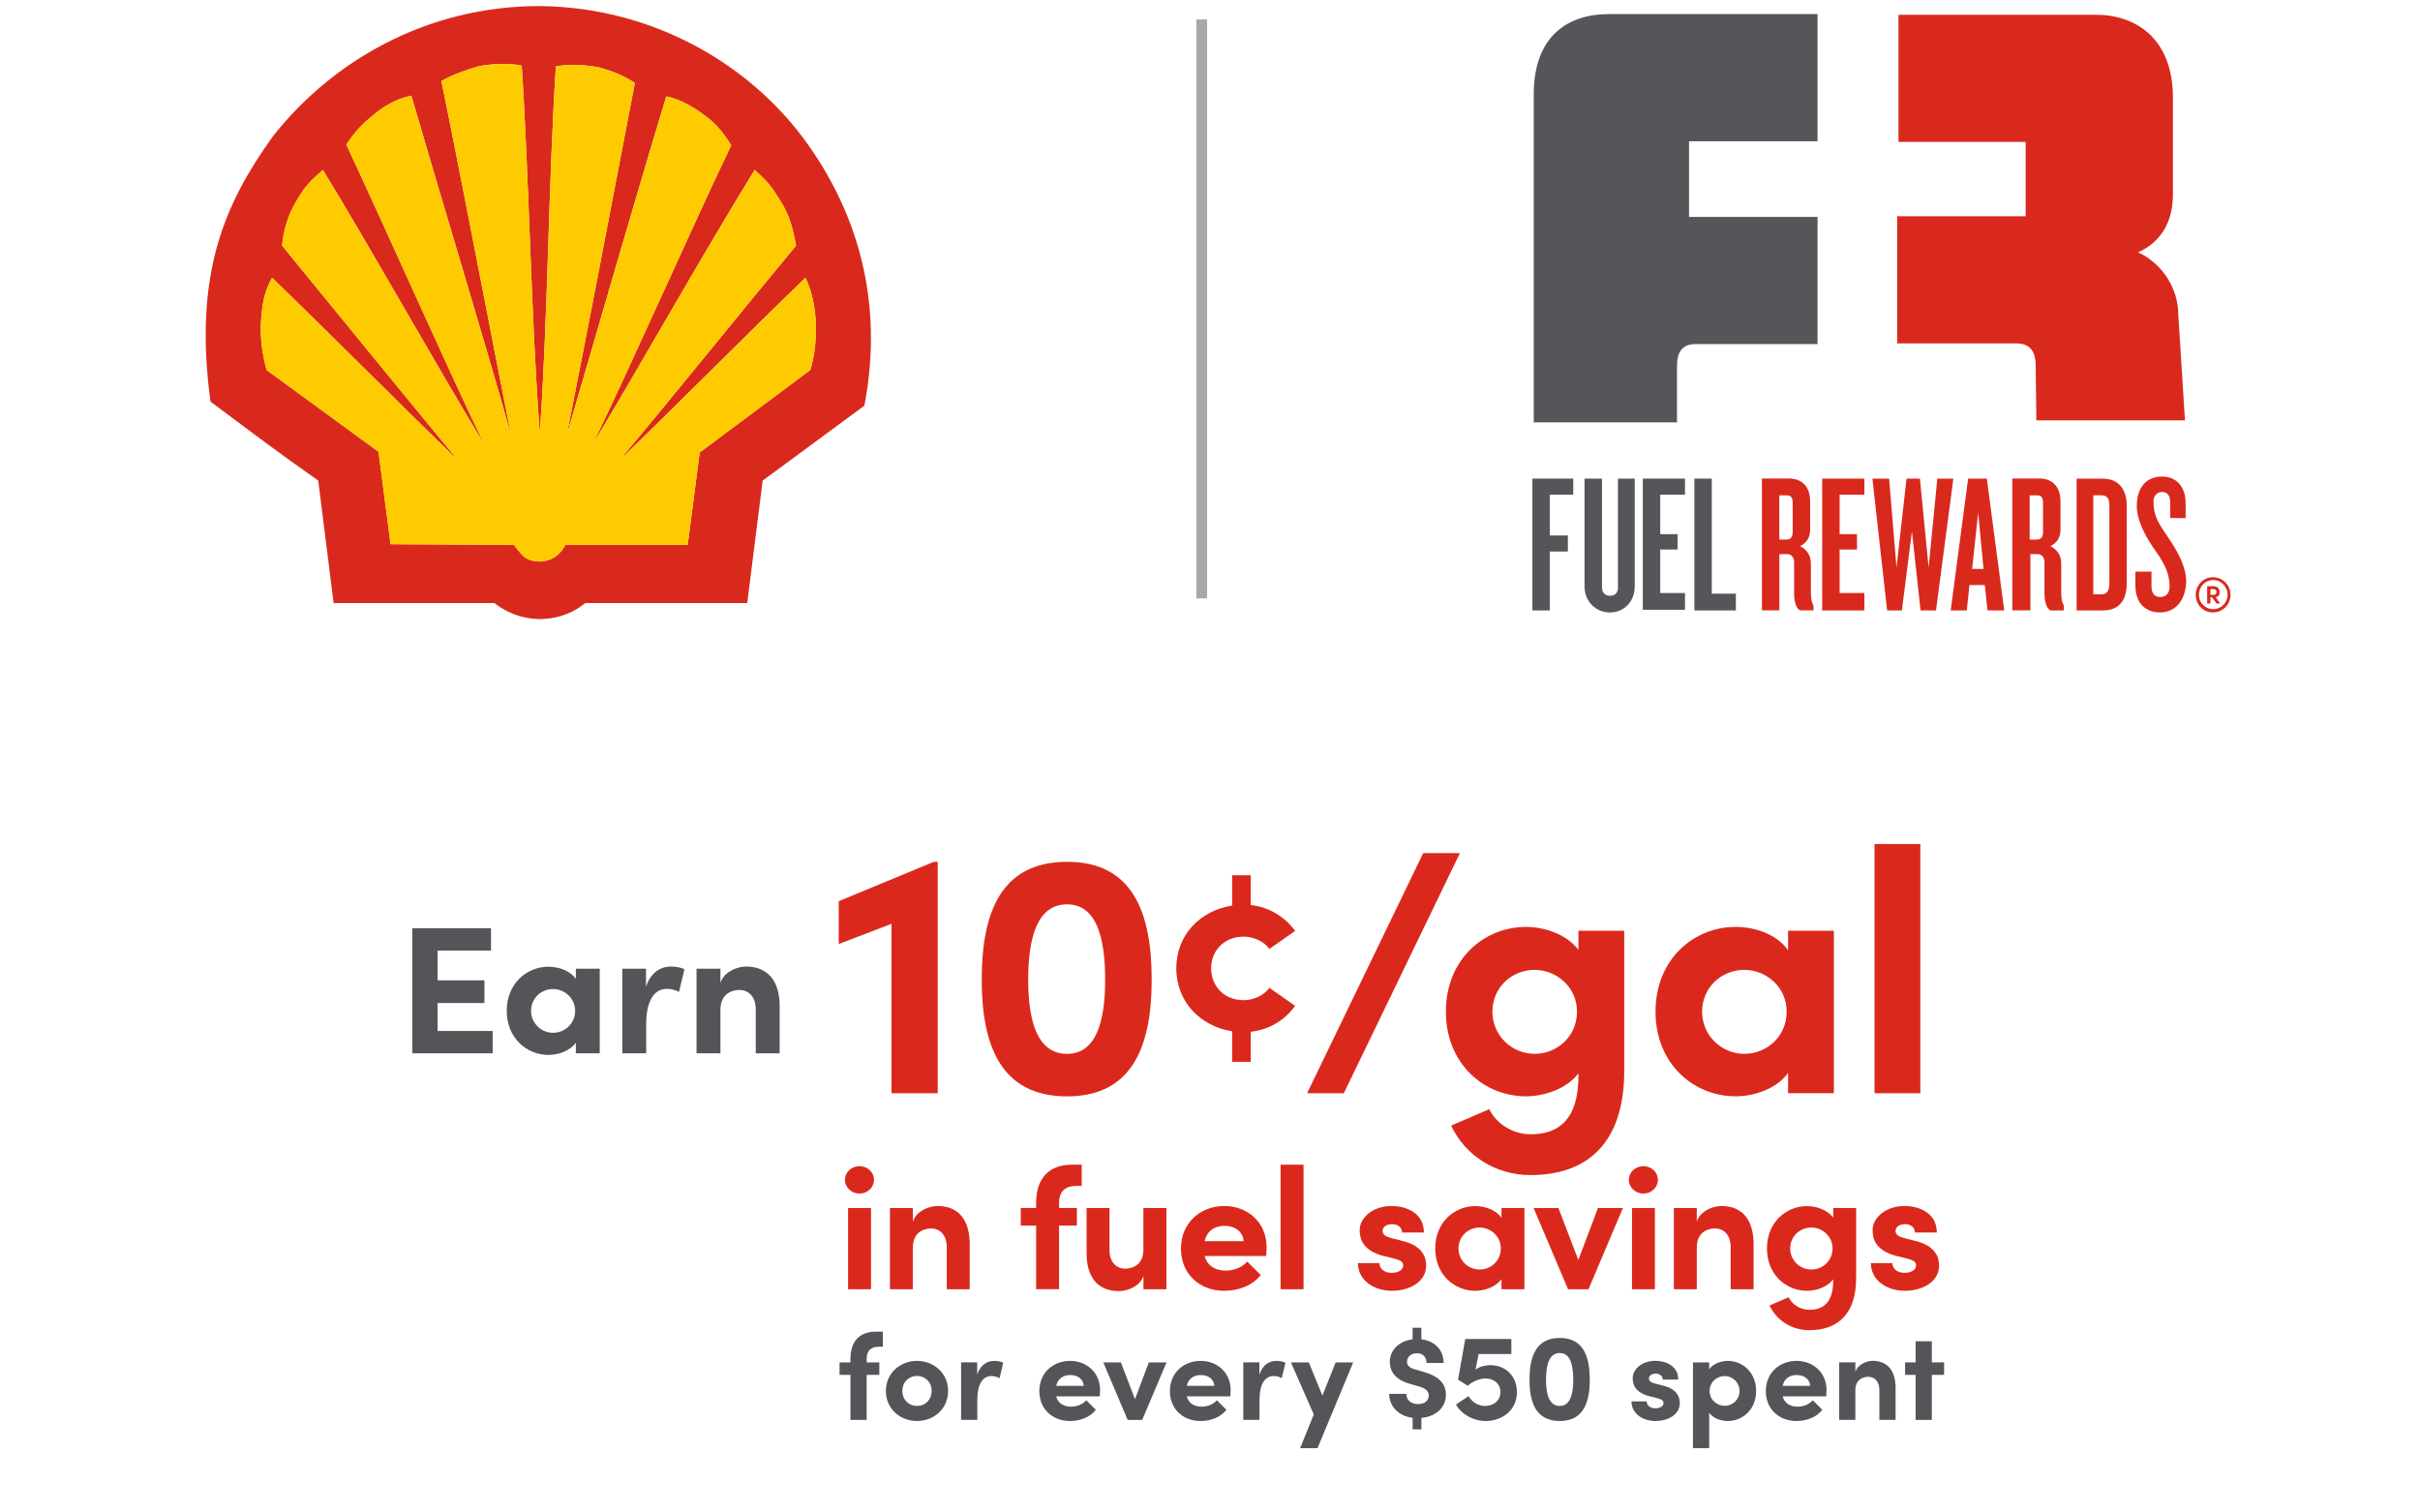 <?xml version="1.0" encoding="utf-8"?>
<!-- Generator: Adobe Illustrator 24.1.0, SVG Export Plug-In . SVG Version: 6.00 Build 0)  -->
<svg version="1.1" xmlns="http://www.w3.org/2000/svg" xmlns:xlink="http://www.w3.org/1999/xlink" x="0px" y="0px"
	 viewBox="0 0 400 250" style="enable-background:new 0 0 400 250;" xml:space="preserve">
<style type="text/css">
	.st0{fill:#FAC31E;}
	.st1{fill:#008DC9;}
	.st2{fill:#D96932;}
	.st3{fill:#231F20;}
	.st4{fill-rule:evenodd;clip-rule:evenodd;}
	.st5{fill:#CDCBCA;}
	.st6{fill:url(#SVGID_1_);}
	.st7{fill:url(#SVGID_2_);}
	.st8{fill:url(#SVGID_3_);}
	.st9{fill:#304CB2;}
	.st10{fill:#14387F;}
	.st11{fill:#8A2432;}
	.st12{fill:#CE0E2D;}
	.st13{fill:#003A70;}
	.st14{fill:#003366;}
	.st15{fill:#45586A;}
	.st16{fill:url(#SVGID_4_);}
	.st17{fill:url(#SVGID_5_);}
	.st18{fill:url(#SVGID_6_);}
	.st19{fill:url(#SVGID_7_);}
	.st20{fill:#01426A;}
	.st21{fill:#2774AE;}
	.st22{fill:#C1272D;}
	.st23{fill:#FF9662;}
	.st24{fill:#231C19;}
	.st25{enable-background:new    ;}
	.st26{fill:#273691;}
	.st27{fill:url(#SVGID_8_);}
	.st28{fill:url(#SVGID_9_);}
	.st29{fill:url(#SVGID_10_);}
	.st30{fill:url(#SVGID_11_);}
	.st31{fill-rule:evenodd;clip-rule:evenodd;fill:#444444;}
	.st32{fill:#FF6633;}
	.st33{fill:#384047;}
	.st34{fill:#8E0099;}
	.st35{fill:#DA291C;}
	.st36{fill:#555559;}
	.st37{fill:#248A9C;}
	.st38{fill:#FFFFFF;}
	.st39{fill:#1CA9BD;}
	.st40{fill:#D2EAF1;}
	.st41{fill:#258A9C;}
	.st42{fill:#59595C;}
	.st43{fill:#F8932E;}
	.st44{fill:#24477D;}
	.st45{fill:#9A9B9D;}
	.st46{fill:#761119;}
	.st47{fill:url(#SVGID_12_);}
	.st48{fill:url(#SVGID_13_);}
	.st49{fill:url(#SVGID_14_);}
	.st50{fill-rule:evenodd;clip-rule:evenodd;fill:#14387F;}
	.st51{fill:url(#SVGID_15_);}
	.st52{fill:url(#SVGID_16_);}
	.st53{fill:url(#SVGID_17_);}
	.st54{fill:url(#SVGID_18_);}
	.st55{fill:none;}
	.st56{fill:#D9291D;}
	.st57{fill:#FDCB00;}
	.st58{fill:#A7A8AA;}
	.st59{fill:#54565A;}
	.st60{fill:none;stroke:#54565A;stroke-width:0;stroke-linecap:round;stroke-linejoin:round;}
	.st61{fill:#6CC4EC;}
	.st62{fill:#0049B0;}
</style>
<g id="AlaskaAirlines_x5F_MileagePlan_x5F_rgb_x5F_Med_copy_xA0_Image_1_">
</g>
<g id="Layer_88">
	<g id="Rectangle_6_1_" class="st25">
	</g>
	<g id="Image_xA0_8_1_">
		<g id="_x33__pts_1_">
			<g id="per_dollar_spent_1_">
			</g>
			<g id="_x33__points">
			</g>
			<g id="Earn_4_">
			</g>
		</g>
		<g id="Plenti_x5F_logoR_x5F_r_x5F_clr_x5F_rgb_copy_xA0_Image_1_">
		</g>
	</g>
	<g id="Image_xA0_16_1_">
		<g id="Lockup_15_">
			<g id="_x35__x25__Savings_x03_per_Dollar_Spent">
			</g>
			<g id="Earn_x0D_up_to_2_">
			</g>
		</g>
		<g id="UP_xA0_Image_1_">
		</g>
	</g>
	<g id="Image_xA0_25_1_">
		<g id="Lockup_14_">
			<g id="per_dollar_spent">
			</g>
			<g id="Reward_x03_Credits">
			</g>
			<g id="_x33_">
			</g>
			<g id="Earn_up_to">
			</g>
		</g>
		<g id="TR_xA0_Image_1_">
		</g>
	</g>
	<g id="Image_xA0_32_1_">
		<g id="Lockup_13_">
			<g id="_x37__x25__back_on_your_total_bill_in_Shop_Your_Way_points_1_">
			</g>
			<g id="Earn_3_">
			</g>
		</g>
		<g id="SYW_xA0_Image_1_">
		</g>
	</g>
	<g id="Image_xA0_39_1_">
		<g id="_x35__miles_per_dollar_7_">
			<g id="_x35__x25__back_of_your_total_bill_in_Orbucks_1_">
			</g>
			<g id="EARN">
			</g>
		</g>
		<g id="OR_copy_xA0_Image_1_">
		</g>
	</g>
	<g id="Image_xA0_46_1_">
		<g id="Lockup_12_">
			<g id="_x31_0_xA2__x2F_gal_in_fuel_savings_for_every__x24_50_spent_1_">
			</g>
			<g id="Earn_2_">
				<g>
					<g>
						<path class="st35" d="M154.99,142.45v38.25h-7.63V152.7l-8.73,3.34v-7.08l15.72-6.51H154.99z"/>
						<path class="st35" d="M162.27,161.92c0-10.89,3.06-19.47,14.1-19.47c10.98,0,13.99,8.58,13.99,19.47
							c0,10.71-3.01,19.3-13.99,19.3C165.33,181.22,162.27,172.63,162.27,161.92z M182.67,161.92c0-6.97-1.44-12.44-6.3-12.44
							c-4.91,0-6.42,5.47-6.42,12.44c0,6.85,1.5,12.27,6.42,12.27C181.23,174.19,182.67,168.77,182.67,161.92z"/>
						<path class="st35" d="M209.82,163.28l4.25,2.98c-1.69,2.33-4.2,3.93-7.33,4.28v4.97h-3.08v-5.05
							c-5.07-0.78-9.23-4.71-9.23-10.41s4.16-9.59,9.23-10.37v-5.01h3.08v4.92c3.12,0.35,5.64,1.99,7.33,4.28l-4.25,2.98
							c-0.91-1.25-2.6-2.03-4.25-2.03c-3.21,0-5.38,2.29-5.38,5.23c0,2.98,2.17,5.27,5.38,5.27
							C207.22,165.31,208.91,164.53,209.82,163.28z"/>
						<path class="st35" d="M235.24,141.01h6.07l-19.19,39.69h-6.07L235.24,141.01z"/>
						<path class="st35" d="M268.47,153.85v23.16c0,11.75-5.95,17.22-15.49,17.22c-5.78,0-10.81-3.23-13.12-8.18l6.3-2.71
							c1.16,2.42,3.93,4.15,6.82,4.15c4.85,0,7.92-2.65,7.92-9.68v-0.4c-1.96,2.59-5.66,3.8-8.67,3.8c-6.94,0-13.24-5.36-13.24-14
							c0-8.64,6.3-14,13.24-14c3.06,0,6.71,1.21,8.67,3.8v-3.17H268.47z M260.66,167.22c0-4.15-3.47-6.91-6.99-6.91
							c-3.82,0-6.99,2.94-6.99,6.91c0,3.92,3.18,6.97,6.99,6.97C257.37,174.19,260.66,171.31,260.66,167.22z"/>
						<path class="st35" d="M303.12,153.85v26.84h-7.57v-3.34c-1.91,2.65-5.66,3.86-8.67,3.86c-6.94,0-13.24-5.36-13.24-14
							c0-8.64,6.3-14,13.24-14c3.12,0,6.76,1.15,8.67,3.86v-3.23H303.12z M295.32,167.22c0-4.15-3.47-6.91-6.99-6.91
							c-3.82,0-6.99,2.94-6.99,6.91c0,3.92,3.18,6.97,6.99,6.97C292.02,174.19,295.32,171.31,295.32,167.22z"/>
						<path class="st35" d="M309.84,139.51h7.57v41.19h-7.57V139.51z"/>
						<path class="st35" d="M139.66,195.01c0-1.27,1.1-2.25,2.4-2.25c1.33,0,2.4,0.98,2.4,2.25s-1.07,2.27-2.4,2.27
							C140.76,197.29,139.66,196.28,139.66,195.01z M140.18,199.68h3.79v13.42h-3.79V199.68z"/>
						<path class="st35" d="M160.28,205.73v7.37h-3.79v-6.97c0-2.13-1.27-3.08-2.57-3.08c-1.36,0-3.03,0.72-3.03,3.17v6.88h-3.79
							v-13.42h3.79v2.25c0.58-1.81,2.72-2.59,4.05-2.59C158.46,199.33,160.31,201.69,160.28,205.73z"/>
						<path class="st35" d="M175.05,198.81v0.86H178v2.91h-2.95v10.51h-3.79v-10.51h-2.54v-2.91h2.54v-0.83
							c0-4.03,2.08-6.33,5.92-6.33h1.62v3.51h-0.87C175.77,196.02,175.08,197.2,175.05,198.81z"/>
						<path class="st35" d="M192.79,199.68v13.42h-3.79v-2.19c-0.58,1.76-2.72,2.5-4.05,2.5c-3.53,0-5.38-2.33-5.35-6.36v-7.37h3.79
							v6.97c0,2.1,1.27,3.05,2.57,3.05c1.36,0,3.03-0.72,3.03-3.14v-6.88H192.79z"/>
						<path class="st35" d="M209.29,207.6h-10.17c0.4,1.56,1.68,2.42,3.5,2.42c1.36,0,2.72-0.55,3.53-1.5l2.23,2.22
							c-1.27,1.7-3.64,2.62-6.01,2.62c-4.13,0-7.17-2.82-7.17-6.97c0-4.35,3.29-7.05,7.17-7.05c3.84,0,6.99,2.71,6.99,6.82
							C209.34,206.53,209.31,206.99,209.29,207.6z M205.56,205.15c-0.12-1.58-1.44-2.53-3.15-2.53c-1.53,0-2.89,0.72-3.29,2.53
							H205.56z"/>
						<path class="st35" d="M211.67,192.51h3.79v20.59h-3.79V192.51z"/>
						<path class="st35" d="M224.45,208.78H228c0,0.78,0.67,1.61,1.99,1.61c1.1,0,1.94-0.46,1.94-1.24c0-0.58-0.46-0.86-1.47-1.12
							l-1.79-0.43c-3.47-0.92-3.93-2.85-3.93-4.26c0-2.07,2.17-4,5.29-4c2.46,0,5.35,1.21,5.32,4.38h-3.61
							c0-0.89-0.75-1.38-1.65-1.38c-0.87,0-1.56,0.43-1.56,1.12c0,0.63,0.58,0.95,1.33,1.15l2.23,0.58
							c3.24,0.86,3.64,2.88,3.64,3.97c0,2.82-2.89,4.2-5.67,4.2C227.22,213.35,224.48,211.74,224.45,208.78z"/>
						<path class="st35" d="M251.97,199.68v13.42h-3.79v-1.67c-0.95,1.32-2.83,1.93-4.33,1.93c-3.47,0-6.62-2.68-6.62-7
							c0-4.32,3.15-7,6.62-7c1.56,0,3.38,0.58,4.33,1.93v-1.61H251.97z M248.07,206.36c0-2.07-1.73-3.46-3.5-3.46
							c-1.91,0-3.5,1.47-3.5,3.46c0,1.96,1.59,3.48,3.5,3.48C246.43,209.84,248.07,208.4,248.07,206.36z"/>
						<path class="st35" d="M268.25,199.68l-5.69,13.42h-3.38l-5.69-13.42h4.1l3.29,8.58l3.24-8.58H268.25z"/>
						<path class="st35" d="M269.23,195.01c0-1.27,1.1-2.25,2.4-2.25c1.33,0,2.4,0.98,2.4,2.25s-1.07,2.27-2.4,2.27
							C270.33,197.29,269.23,196.28,269.23,195.01z M269.75,199.68h3.79v13.42h-3.79V199.68z"/>
						<path class="st35" d="M289.85,205.73v7.37h-3.79v-6.97c0-2.13-1.27-3.08-2.57-3.08c-1.36,0-3.03,0.72-3.03,3.17v6.88h-3.79
							v-13.42h3.79v2.25c0.58-1.81,2.72-2.59,4.05-2.59C288.03,199.33,289.88,201.69,289.85,205.73z"/>
						<path class="st35" d="M306.8,199.68v11.58c0,5.87-2.98,8.61-7.75,8.61c-2.89,0-5.4-1.61-6.56-4.09l3.15-1.35
							c0.58,1.21,1.97,2.07,3.41,2.07c2.43,0,3.96-1.32,3.96-4.84v-0.2c-0.98,1.3-2.83,1.9-4.33,1.9c-3.47,0-6.62-2.68-6.62-7
							c0-4.32,3.15-7,6.62-7c1.53,0,3.35,0.6,4.33,1.9v-1.58H306.8z M302.9,206.36c0-2.07-1.73-3.46-3.5-3.46
							c-1.91,0-3.5,1.47-3.5,3.46c0,1.96,1.59,3.48,3.5,3.48C301.26,209.84,302.9,208.4,302.9,206.36z"/>
						<path class="st35" d="M309.23,208.78h3.55c0,0.78,0.67,1.61,1.99,1.61c1.1,0,1.94-0.46,1.94-1.24c0-0.58-0.46-0.86-1.47-1.12
							l-1.79-0.43c-3.47-0.92-3.93-2.85-3.93-4.26c0-2.07,2.17-4,5.29-4c2.46,0,5.35,1.21,5.32,4.38h-3.61
							c0-0.89-0.75-1.38-1.65-1.38c-0.87,0-1.56,0.43-1.56,1.12c0,0.63,0.58,0.95,1.33,1.15l2.23,0.58
							c3.24,0.86,3.64,2.88,3.64,3.97c0,2.82-2.89,4.2-5.67,4.2C312,213.35,309.25,211.74,309.23,208.78z"/>
						<path class="st36" d="M143.25,224.58v0.61h2.09v2.06h-2.09v7.45h-2.68v-7.45h-1.8v-2.06h1.8v-0.59c0-2.86,1.47-4.49,4.2-4.49
							h1.15v2.49h-0.61C143.76,222.6,143.27,223.44,143.25,224.58z"/>
						<path class="st36" d="M146.43,229.92c0-3.02,2.42-4.98,5.14-4.98s5.14,1.96,5.14,4.98c0,3-2.42,4.96-5.14,4.96
							S146.43,232.92,146.43,229.92z M153.99,229.92c0-1.49-1.09-2.49-2.42-2.49s-2.42,1-2.42,2.49c0,1.47,1.09,2.47,2.42,2.47
							S153.99,231.39,153.99,229.92z"/>
						<path class="st36" d="M165.83,225.25l-0.61,2.55c-0.57-0.31-1.04-0.35-1.37-0.35c-1.37,0-2.31,1.26-2.31,3.98v3.26h-2.68
							v-9.51h2.66v2.02c0.53-1.59,1.62-2.26,2.81-2.26C164.83,224.94,165.4,225.03,165.83,225.25z"/>
						<path class="st36" d="M181.78,230.8h-7.21c0.29,1.1,1.19,1.71,2.48,1.71c0.96,0,1.92-0.39,2.5-1.06l1.58,1.57
							c-0.9,1.2-2.58,1.86-4.26,1.86c-2.93,0-5.08-2-5.08-4.94c0-3.08,2.33-5,5.08-5c2.72,0,4.96,1.92,4.96,4.83
							C181.82,230.05,181.8,230.37,181.78,230.8z M179.14,229.07c-0.08-1.12-1.02-1.79-2.23-1.79c-1.09,0-2.05,0.51-2.33,1.79
							H179.14z"/>
						<path class="st36" d="M192.82,225.19l-4.03,9.51h-2.4l-4.03-9.51h2.91l2.33,6.08l2.29-6.08H192.82z"/>
						<path class="st36" d="M203.36,230.8h-7.21c0.29,1.1,1.19,1.71,2.48,1.71c0.96,0,1.93-0.39,2.5-1.06l1.58,1.57
							c-0.9,1.2-2.58,1.86-4.26,1.86c-2.93,0-5.08-2-5.08-4.94c0-3.08,2.33-5,5.08-5c2.72,0,4.96,1.92,4.96,4.83
							C203.4,230.05,203.38,230.37,203.36,230.8z M200.72,229.07c-0.08-1.12-1.02-1.79-2.23-1.79c-1.09,0-2.05,0.51-2.33,1.79
							H200.72z"/>
						<path class="st36" d="M212.47,225.25l-0.61,2.55c-0.57-0.31-1.04-0.35-1.37-0.35c-1.37,0-2.31,1.26-2.31,3.98v3.26h-2.68
							v-9.51h2.66v2.02c0.53-1.59,1.62-2.26,2.81-2.26C211.46,224.94,212.04,225.03,212.47,225.25z"/>
						<path class="st36" d="M223.67,225.19l-5.9,14.18h-2.87l2.25-5.57l-3.77-8.61h2.95l2.25,5.49l2.19-5.49H223.67z"/>
						<path class="st36" d="M234.94,234.37v1.9l-1.45-0.02v-1.9c-2.36-0.29-3.87-1.9-3.87-3.96h2.83c0,1,0.72,1.69,1.97,1.69
							c1.11,0,1.74-0.61,1.74-1.43c0-0.55-0.35-1.1-1.52-1.45l-1.54-0.45c-2.87-0.78-3.38-2.47-3.38-3.63c0-2.02,1.6-3.47,3.77-3.75
							v-1.9h1.45v1.9c2.21,0.27,3.69,1.78,3.67,3.92h-2.83c0.02-0.96-0.59-1.61-1.58-1.61c-0.98,0-1.64,0.61-1.64,1.41
							c0,0.31,0.1,0.94,1.33,1.26l1.41,0.41c1.97,0.55,3.69,1.59,3.69,3.75C239,232.82,237.13,234.17,234.94,234.37z"/>
						<path class="st36" d="M250.73,230.11c0,2.98-2.42,4.77-5.2,4.77c-1.99,0-4.01-1.12-4.87-2.73l2.09-1.39
							c0.45,0.94,1.62,1.63,2.66,1.63c1.54,0,2.6-0.94,2.6-2.3c0-1.31-1.02-2.24-2.46-2.24c-1.04,0-2.13,0.49-2.95,1.2l-1.6-1
							l1.19-6.73h7.62v2.49h-5.41l-0.51,2.57c0.61-0.45,1.5-0.73,2.44-0.73C248.93,225.64,250.73,227.54,250.73,230.11z"/>
						<path class="st36" d="M252.81,228.05c0-3.86,1.09-6.9,5-6.9c3.89,0,4.96,3.04,4.96,6.9c0,3.79-1.06,6.83-4.96,6.83
							C253.89,234.88,252.81,231.84,252.81,228.05z M260.04,228.05c0-2.47-0.51-4.41-2.23-4.41c-1.74,0-2.27,1.94-2.27,4.41
							c0,2.43,0.53,4.34,2.27,4.34C259.52,232.39,260.04,230.47,260.04,228.05z"/>
						<path class="st36" d="M269.66,231.64h2.52c0,0.55,0.47,1.14,1.41,1.14c0.78,0,1.37-0.33,1.37-0.88c0-0.41-0.33-0.61-1.04-0.8
							l-1.27-0.31c-2.46-0.65-2.78-2.02-2.78-3.02c0-1.47,1.54-2.84,3.75-2.84c1.74,0,3.79,0.86,3.77,3.1h-2.56
							c0-0.63-0.53-0.98-1.17-0.98c-0.61,0-1.11,0.31-1.11,0.8c0,0.45,0.41,0.67,0.94,0.82l1.58,0.41c2.29,0.61,2.58,2.04,2.58,2.82
							c0,2-2.05,2.98-4.01,2.98C271.62,234.88,269.68,233.74,269.66,231.64z"/>
						<path class="st36" d="M290.27,229.92c0,3.06-2.23,4.96-4.69,4.96c-1.08,0-2.4-0.41-3.07-1.37v5.86h-2.68v-14.18h2.68v1.14
							c0.68-0.96,1.99-1.39,3.07-1.39C288.04,224.94,290.27,226.86,290.27,229.92z M287.52,229.92c0-1.39-1.11-2.47-2.46-2.47
							c-1.31,0-2.48,1.02-2.48,2.47c0,1.47,1.23,2.45,2.48,2.45C286.42,232.37,287.52,231.33,287.52,229.92z"/>
						<path class="st36" d="M301.86,230.8h-7.21c0.29,1.1,1.19,1.71,2.48,1.71c0.96,0,1.92-0.39,2.5-1.06l1.58,1.57
							c-0.9,1.2-2.58,1.86-4.26,1.86c-2.93,0-5.08-2-5.08-4.94c0-3.08,2.33-5,5.08-5c2.72,0,4.96,1.92,4.96,4.83
							C301.9,230.05,301.88,230.37,301.86,230.8z M299.21,229.07c-0.08-1.12-1.02-1.79-2.23-1.79c-1.08,0-2.05,0.51-2.33,1.79
							H299.21z"/>
						<path class="st36" d="M313.32,229.47v5.22h-2.68v-4.94c0-1.51-0.9-2.18-1.82-2.18c-0.96,0-2.15,0.51-2.15,2.24v4.88h-2.68
							v-9.51h2.68v1.59c0.41-1.29,1.92-1.84,2.87-1.84C312.03,224.94,313.34,226.62,313.32,229.47z"/>
						<path class="st36" d="M321.34,227.25h-2.03v7.45h-2.68v-7.45h-1.74v-2.06h1.74v-3.49h2.68v3.49h2.03V227.25z"/>
					</g>
					<g>
						<path class="st36" d="M81.43,170.41v3.69H68.15v-20.67h13.01v3.69h-8.83v4.92h7.74v3.75h-7.74v4.62H81.43z"/>
						<path class="st36" d="M99.13,160.12v13.98h-3.95v-1.74c-0.99,1.38-2.95,2.01-4.52,2.01c-3.61,0-6.9-2.79-6.9-7.29
							s3.28-7.29,6.9-7.29c1.63,0,3.52,0.6,4.52,2.01v-1.68H99.13z M95.06,167.08c0-2.16-1.81-3.6-3.64-3.6
							c-1.99,0-3.64,1.53-3.64,3.6c0,2.04,1.66,3.63,3.64,3.63C93.34,170.71,95.06,169.21,95.06,167.08z"/>
						<path class="st36" d="M113.13,160.21l-0.9,3.75c-0.84-0.45-1.54-0.51-2.02-0.51c-2.02,0-3.4,1.86-3.4,5.85v4.8h-3.95v-13.98
							h3.92v2.97c0.78-2.34,2.38-3.33,4.13-3.33C111.65,159.76,112.5,159.88,113.13,160.21z"/>
						<path class="st36" d="M128.87,166.42v7.68h-3.95v-7.26c0-2.22-1.33-3.21-2.68-3.21c-1.42,0-3.16,0.75-3.16,3.3v7.17h-3.95
							v-13.98h3.95v2.34c0.6-1.89,2.83-2.7,4.22-2.7C126.98,159.76,128.9,162.22,128.87,166.42z"/>
					</g>
				</g>
			</g>
		</g>
		<g id="FR_xA0_Image_1_">
		</g>
	</g>
	<g id="Image_xA0_53_1_">
		<g id="Lockup_11_">
			<g id="_x35__x25__back_on_your_total_bill_in_Club_O_Rewards_1_">
			</g>
			<g id="Earn_1_">
			</g>
		</g>
		<g id="CO_copy_2_xA0_Image_1_">
		</g>
	</g>
	<g id="Image_xA0_57_1_">
		<g id="Earn_up_to__5_x25__of_your_total_bill________________in_contributio_1_">
		</g>
		<g id="Vector_Smart_Object_xA0_Image_3_">
		</g>
	</g>
	<g id="Image_xA0_61_1_">
		<g id="Earn_up_to_10_x25__back____in_benefits_1_">
		</g>
		<g id="ID_xA0_Image_1_">
		</g>
	</g>
	<g id="Image_xA0_68_1_">
		<g id="_x35__miles_per_dollar_6_">
			<g id="_x38__Points_x03_per_dollar_spent">
			</g>
			<g id="Earn_x0D_up_to_1_">
			</g>
		</g>
		<g id="Vector_Smart_Object_xA0_Image_1_">
		</g>
	</g>
	<g id="Image_xA0_75_1_">
		<g id="Lockup_10_">
			<g id="earn_up_to">
			</g>
			<g id="_x38__Bonus_Points_per_dollar_spent_1_">
			</g>
		</g>
		<g id="HH_xA0_Image_1_">
		</g>
	</g>
	<g id="Image_xA0_79_1_">
		<g id="Earn_up_to_5_award_miles________for_every_dollar_spent_1_">
		</g>
		<g id="UA_copy_xA0_Image_1_">
		</g>
	</g>
	<g id="Image_xA0_87_1_">
		<g id="_x35__miles_per_dollar_5_">
			<g id="_x35__miles_x03_per_dollar_SPENT">
			</g>
			<g id="_x35__miles">
			</g>
			<g id="Earn_x03_up_to_1_">
			</g>
		</g>
		<g id="FS_copy_xA0_Image_1_">
		</g>
	</g>
	<g id="Image_xA0_94_1_">
		<g id="Lockup_9_">
			<g id="_x33__Points_x03_Per_Dollar_Spent">
			</g>
			<g id="Earn">
			</g>
		</g>
		<g id="SW_xA0_Image_1_">
		</g>
	</g>
	<g id="Image_xA0_105_1_">
		<g id="Lockup_8_">
			<g id="_x32__points_x03_">
			</g>
			<g id="Group_5_1_">
				<g id="Earn_x0D_up_to">
				</g>
			</g>
			<g id="PER_DOLLAR_SPENT">
			</g>
		</g>
		<g id="TB_xA0_Image_1_">
		</g>
	</g>
	<g id="Image_xA0_109_1_">
		<g id="Earn_up_to_5_miles_per_dollar_SPENT_1_">
		</g>
		<g id="DL_copy_xA0_Image_1_">
		</g>
	</g>
	<g id="Image_xA0_113_1_">
		<g id="Earn_up_to_5_AAdvantage_miles_____________________________per_d_1_">
		</g>
		<g id="AA_xA0_Image_1_">
		</g>
	</g>
	<g>
		<path class="st55" d="M295.44,81.87h-1.33v7.3h1.22c0.66,0,1-0.44,1-1.33v-4.76C296.32,82.2,295.99,81.87,295.44,81.87z"/>
		<path class="st55" d="M336.81,81.87h-1.33v7.3h1.22c0.66,0,1-0.44,1-1.33v-4.76C337.7,82.2,337.37,81.87,336.81,81.87z"/>
		<polygon class="st55" points="325.97,94.04 327.85,94.04 326.97,84.75 		"/>
		<path class="st55" d="M347.32,81.87H346v16.37h1.33c0.88,0,1.33-0.55,1.33-1.77V83.64C348.65,82.42,348.32,81.87,347.32,81.87z"/>
		<path class="st56" d="M126.06,79.44l16.82-12.39c3.32-17.48-1.33-32.3-9.96-44.03C123.74,10.62,108.03,1.22,89.22,1
			c-18.81,0-34.41,9.18-44.14,21.57c-7.85,10.95-13.17,22.57-10.29,43.81c6.08,4.54,11.17,8.41,17.81,13.05l2.54,20.25H81.7
			c1.77,1.33,3.98,2.54,7.52,2.66c3.65-0.11,5.86-1.33,7.52-2.66h26.77L126.06,79.44z M113.67,90.06H93.43
			c-0.55,1.22-1.88,2.66-4.2,2.77c-2.43-0.11-2.88-1-4.31-2.77l-20.36-0.11l-1.99-15.27l-18.48-13.5c-0.66-2.21-1.22-5.75-0.89-8.74
			c0.22-3.1,0.77-4.65,1.77-6.53c9.51,9.18,21.24,21.02,30.76,30.2c-9.18-11.06-20.02-24.45-29.1-35.51c0.22-2.54,1-5.09,2.32-7.3
			c1.55-2.77,2.77-3.76,4.43-5.2c8.3,13.61,18.36,31.64,26.66,45.36C72.85,58.42,64.33,39.06,57.25,23.9
			c1.66-2.43,2.66-3.43,4.43-4.87c1.66-1.44,3.98-2.77,6.31-3.21c4.98,17.15,11.62,38.83,16.48,56.09
			c-3.54-17.81-7.85-40.6-11.51-58.52c1.99-1.11,3.65-1.66,6.08-2.43c2.32-0.44,5.2-0.55,7.19-0.11
			c1.22,18.59,1.55,41.93,2.99,60.74c1.33-18.7,1.44-41.93,2.66-60.63c2.1-0.33,4.65-0.33,7.3,0.22c2.21,0.66,3.98,1.33,5.75,2.54
			c-3.43,17.92-7.74,40.49-11.28,58.3c4.98-17.04,11.28-38.94,16.48-56.09c2.21,0.44,4.54,1.77,6.42,3.21
			c1.66,1.22,2.77,2.43,4.31,4.87c-7.19,15.05-15.6,34.3-22.9,49.45c8.19-13.61,18.36-31.75,26.77-45.36
			c1.66,1.44,2.66,2.43,4.31,5.2c1.44,2.21,2.1,4.76,2.54,7.3c-9.29,11.17-20.02,24.56-29.21,35.51
			c9.51-9.18,21.24-21.02,30.76-30.2c0.77,1.66,1.33,3.32,1.66,6.53c0.22,3.1-0.11,6.53-0.89,8.74l-18.25,13.61L113.67,90.06z"/>
		<path class="st57" d="M134.8,52.44c-0.33-3.21-0.89-4.87-1.66-6.53c-9.51,9.18-21.24,21.02-30.76,30.2
			c9.18-10.95,19.91-24.34,29.21-35.51c-0.44-2.54-1.11-5.09-2.54-7.3c-1.66-2.77-2.66-3.76-4.31-5.2
			c-8.41,13.61-18.59,31.75-26.77,45.36c7.3-15.16,15.71-34.41,22.9-49.45c-1.55-2.43-2.66-3.65-4.31-4.87
			c-1.88-1.44-4.2-2.77-6.42-3.21c-5.2,17.15-11.51,39.05-16.48,56.09c3.54-17.81,7.85-40.38,11.28-58.3
			c-1.77-1.22-3.54-1.88-5.75-2.54c-2.66-0.55-5.2-0.55-7.3-0.22c-1.22,18.7-1.33,41.93-2.66,60.63
			c-1.44-18.81-1.77-42.15-2.99-60.74c-1.99-0.44-4.87-0.33-7.19,0.11c-2.43,0.77-4.09,1.33-6.08,2.43
			c3.65,17.92,7.97,40.71,11.51,58.52C79.6,54.66,72.96,32.97,67.98,15.82c-2.32,0.44-4.65,1.77-6.31,3.21
			c-1.77,1.44-2.77,2.43-4.43,4.87c7.08,15.16,15.6,34.52,22.79,49.56c-8.3-13.72-18.36-31.75-26.66-45.36
			c-1.66,1.44-2.88,2.43-4.43,5.2c-1.33,2.21-2.1,4.76-2.32,7.3c9.07,11.06,19.91,24.45,29.1,35.51
			c-9.51-9.18-21.24-21.02-30.76-30.2c-1,1.88-1.55,3.43-1.77,6.53c-0.33,2.99,0.22,6.53,0.89,8.74l18.48,13.5l1.99,15.27
			l20.36,0.11c1.44,1.77,1.88,2.66,4.31,2.77c2.32-0.11,3.65-1.55,4.2-2.77h20.25l1.99-15.27l18.25-13.61
			C134.69,58.97,135.02,55.54,134.8,52.44z"/>
		<rect x="197.75" y="3.21" class="st58" width="1.77" height="95.7"/>
		<polygon class="st59" points="253.29,100.9 256.16,100.9 256.16,91.16 259.15,91.16 259.15,88.51 256.16,88.51 256.16,81.76 
			260.04,81.76 260.04,79.11 253.29,79.11 		"/>
		<path class="st59" d="M267.45,97.03c0,0.89-0.44,1.44-1.33,1.44c-0.89,0-1.33-0.55-1.33-1.44V79.11h-2.88v17.81
			c0,2.54,1.88,4.31,4.2,4.31c2.32,0,4.09-1.77,4.09-4.31V79.11h-2.77V97.03z"/>
		<polygon class="st59" points="271.54,100.79 278.51,100.79 278.51,98.02 274.42,98.02 274.42,90.83 277.29,90.83 277.29,88.29 
			274.42,88.29 274.42,81.76 278.51,81.76 278.51,79.11 271.54,79.11 		"/>
		<polygon class="st59" points="282.94,79.11 280.06,79.11 280.06,100.9 286.92,100.9 286.92,98.13 282.94,98.13 		"/>
		<path class="st56" d="M299.31,93.04c0-1.22-0.66-2.21-1.77-2.77c1.11-0.55,1.66-1.44,1.66-2.77v-4.54c0-2.88-1.66-3.87-3.54-3.87
			h-4.43v21.79h2.88v-9.29h1.33c0.66,0,1.11,0.55,1.11,1.33v5.2c0,1.28,0.3,2.42,0.98,2.77l2.23,0v-0.77
			c-0.33-0.55-0.44-1.22-0.44-2.21V93.04z M296.32,87.85c0,0.89-0.33,1.33-1,1.33h-1.22v-7.3h1.33c0.55,0,0.88,0.33,0.88,1.22V87.85
			z"/>
		<polygon class="st56" points="301.19,100.9 308.16,100.9 308.16,98.02 304.07,98.02 304.07,90.83 306.94,90.83 306.94,88.29 
			304.07,88.29 304.07,81.76 308.16,81.76 308.16,79.11 301.19,79.11 		"/>
		<polygon class="st56" points="320.22,79.11 318.78,93.82 317.34,79.11 315.13,79.11 313.47,93.82 312.25,79.11 309.49,79.11 
			311.92,100.9 314.36,100.9 316.02,87.85 317.45,100.9 320,100.9 322.87,79.11 		"/>
		<path class="st56" d="M325.31,79.11l-2.88,21.79h2.66l0.44-4.2h2.54l0.44,4.2h2.77l-2.88-21.79H325.31z M325.97,94.04l1-9.29
			l0.89,9.29H325.97z"/>
		<path class="st56" d="M340.69,93.04c0-1.22-0.66-2.21-1.77-2.77c1.11-0.55,1.66-1.44,1.66-2.77v-4.54c0-2.88-1.66-3.87-3.54-3.87
			h-4.43v21.79h2.99v-9.29h1.22c0.66,0,1.11,0.55,1.11,1.33v5.2c0,1.31,0.32,2.47,1.02,2.79l2.19-0.02v-0.77
			c-0.33-0.55-0.44-1.22-0.44-2.21V93.04z M337.7,87.85c0,0.89-0.33,1.33-1,1.33h-1.22v-7.3h1.33c0.55,0,0.88,0.33,0.88,1.22V87.85z
			"/>
		<path class="st56" d="M347.55,79.11h-4.31v21.79h4.31c2.43,0,3.98-1.33,3.98-4.54V83.64C351.53,80.65,349.98,79.11,347.55,79.11z
			 M348.65,96.47c0,1.22-0.44,1.77-1.33,1.77H346V81.87h1.33c1,0,1.33,0.55,1.33,1.77V96.47z"/>
		<path class="st56" d="M355.95,82.87c0-1,0.66-1.55,1.44-1.55c0.89,0,1.33,0.66,1.33,1.77v2.54h2.54V83.2
			c0-2.77-1.55-4.43-3.87-4.43c-2.88,0-4.2,2.1-4.2,4.87c0,2.54,1.66,5.42,3.1,7.41c1.55,2.21,2.32,3.87,2.32,5.86
			c0,1.11-0.55,1.77-1.55,1.77c-1,0-1.44-0.66-1.44-1.77v-2.43h-2.66v2.32c0,2.77,1.55,4.43,4.09,4.43c1.99,0,4.09-1.33,4.31-4.98
			c0-2.54-1.33-4.98-2.99-7.41C356.73,86.41,355.95,85.3,355.95,82.87z"/>
		<path class="st59" d="M253.51,15.6v54.21h23.68v-9.29c0-2.1,0.66-3.65,3.1-3.65c0,0,20.13,0,20.13,0V46.8V35.85h-21.24v-12.5
			h21.24V2.33H265.9C259.37,2.33,253.51,5.76,253.51,15.6z"/>
		<path class="st56" d="M336.48,60.52l0.11,8.96h24.56L360.05,52c0-4.43-2.77-8.52-6.64-10.29c3.87-1.77,5.75-5.09,5.75-9.62V16.16
			c0-9.96-6.31-13.72-12.72-13.72H313.8v21.02h21.02v12.28h-21.24v21.02h19.69C335.82,56.76,336.48,58.42,336.48,60.52z"/>
		<path class="st56" d="M368.68,98.32c0,1.62-1.29,2.91-2.91,2.91s-2.84-1.29-2.84-2.91s1.29-2.91,2.84-2.91
			C367.39,95.41,368.68,96.7,368.68,98.32z M368.2,98.32c0-1.35-1.08-2.44-2.37-2.44c-1.35,0-2.37,1.08-2.37,2.44
			s1.08,2.37,2.37,2.37S368.2,99.61,368.2,98.32z M366.24,98.73l0.74,1.02h-0.61l-0.74-1.02h-0.27v1.02h-0.54V96.9h1.08
			c0.61,0,0.95,0.41,0.95,0.88C366.92,98.32,366.71,98.59,366.24,98.73L366.24,98.73z M365.36,98.32h0.54
			c0.34,0,0.47-0.27,0.47-0.47s-0.14-0.47-0.47-0.47h-0.54V98.32z"/>
	</g>
</g>
</svg>
